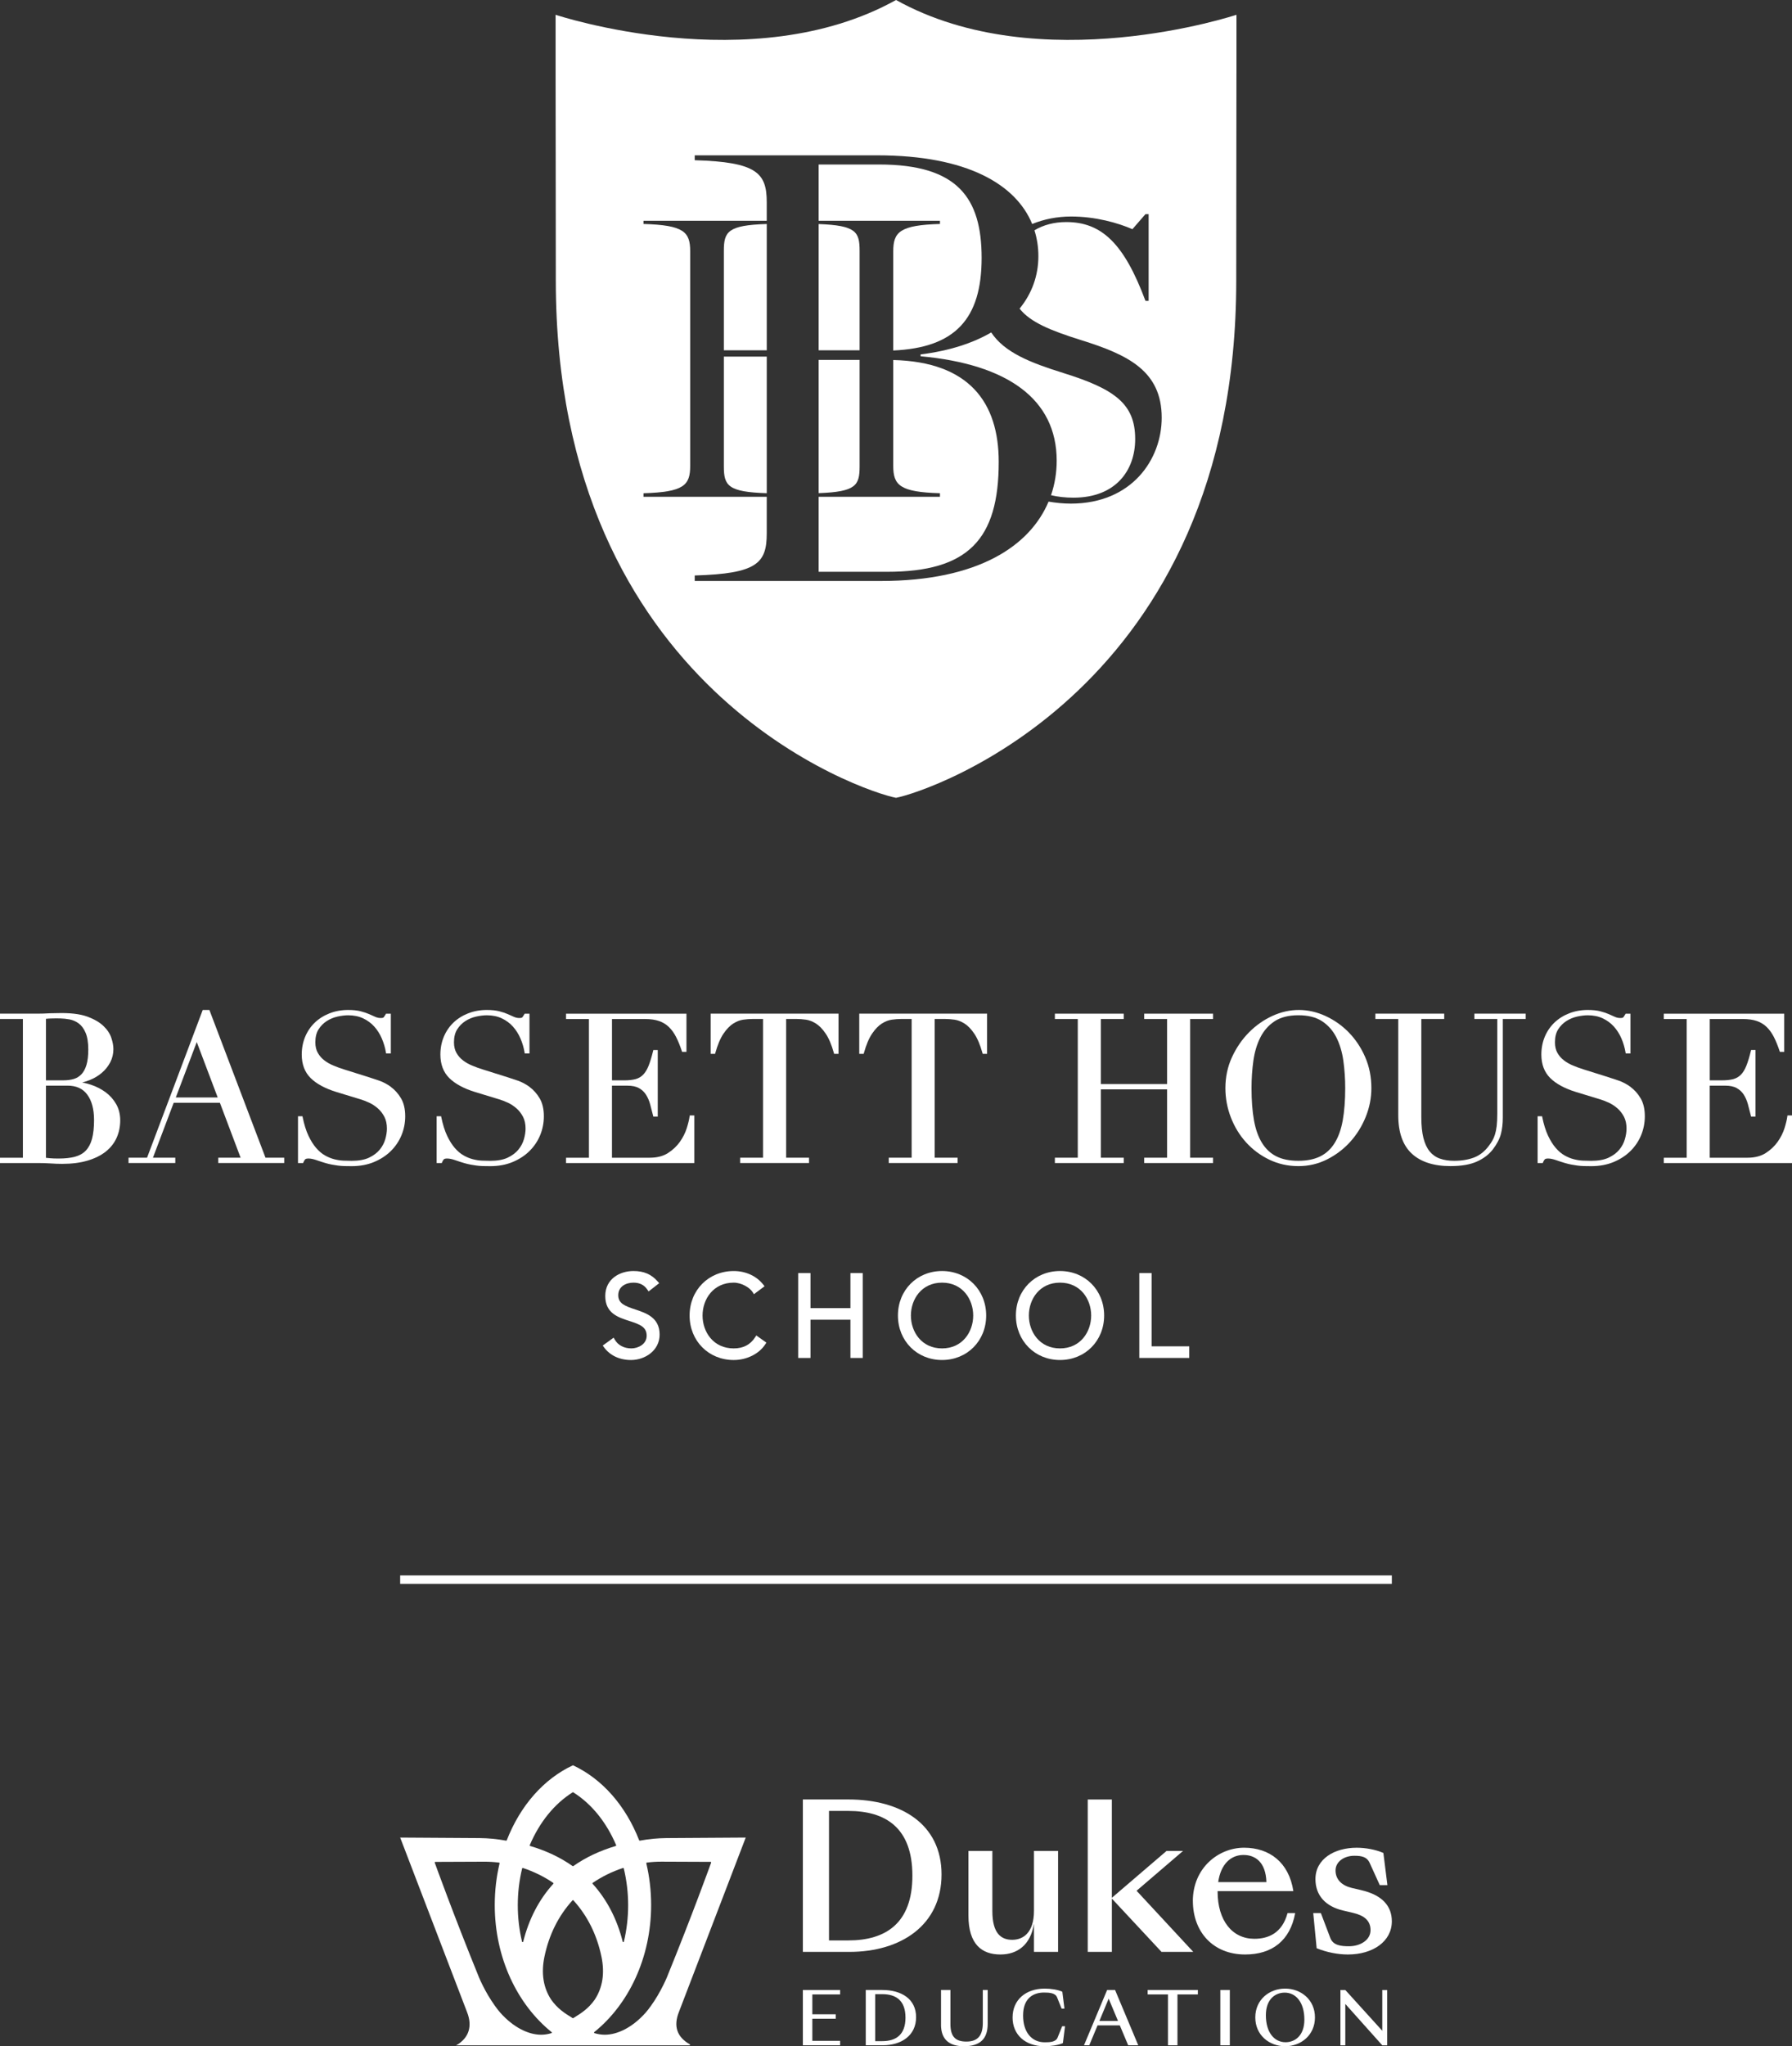 <?xml version="1.0" encoding="UTF-8"?><svg id="Layer_2" xmlns="http://www.w3.org/2000/svg" viewBox="0 0 106.387 121.424"><rect x="0" y="0" width="106.387" height="121.424" fill="#333333" stroke="none"/><g id="Components"><g id="_08841ec6-ad37-48c6-b3e1-8757eed89b1a_5"><path d="M37.718,77.704c-.628-.207-1.014-.359-1.014-.847,0-.515.454-.745.901-.745.369,0,.64.135.827.414l.073.108.63-.491-.085-.097c-.377-.431-.823-.624-1.445-.624-.805,0-1.672.464-1.672,1.483,0,1.022.761,1.266,1.432,1.482.636.205,1.026.357,1.026.875s-.531.752-.908.752c-.435,0-.795-.19-.986-.522l-.067-.116-.647.469.071.098c.357.491.929.76,1.607.76.835,0,1.699-.564,1.699-1.509,0-1.014-.801-1.277-1.444-1.49" style="fill:#fff;"/><path d="M44.832,79.351c-.288.445-.704.663-1.273.663-1.215,0-1.85-.982-1.85-1.951s.635-1.951,1.85-1.951c.467,0,.96.296,1.129.572l.07.114.632-.472-.076-.098c-.402-.511-1.041-.805-1.754-.805-1.494,0-2.62,1.135-2.62,2.64s1.126,2.64,2.62,2.64c.773,0,1.51-.367,1.875-.936l.062-.097-.597-.424-.069.106Z" style="fill:#fff;"/><polygon points="50.489 77.623 48.117 77.623 48.117 75.544 47.387 75.544 47.387 80.581 48.117 80.581 48.117 78.312 50.489 78.312 50.489 80.581 51.218 80.581 51.218 75.544 50.489 75.544 50.489 77.623" style="fill:#fff;"/><path d="M55.927,80.014c-1.214,0-1.849-.982-1.849-1.951s.635-1.951,1.849-1.951c1.215,0,1.85.982,1.85,1.951s-.635,1.951-1.85,1.951M55.927,75.422c-1.493,0-2.619,1.135-2.619,2.64s1.126,2.64,2.619,2.64,2.62-1.135,2.62-2.64-1.127-2.64-2.62-2.64" style="fill:#fff;"/><path d="M62.93,80.014c-1.214,0-1.849-.982-1.849-1.951s.635-1.951,1.849-1.951c1.215,0,1.85.982,1.85,1.951s-.635,1.951-1.85,1.951M62.93,75.422c-1.493,0-2.619,1.135-2.619,2.64s1.126,2.64,2.619,2.64,2.62-1.135,2.62-2.64-1.127-2.64-2.62-2.64" style="fill:#fff;"/><polygon points="68.368 79.891 68.368 75.544 67.639 75.544 67.639 80.58 70.603 80.58 70.603 79.891 68.368 79.891" style="fill:#fff;"/><path d="M51.033,14.888c0-1.129-.208-1.511-2.432-1.593v7.491h2.432v-5.898Z" style="fill:#fff;"/><path d="M55.803,13.29c-2.373.07-2.773.471-2.773,1.621v5.887c3.672-.161,5.247-1.876,5.247-5.492,0-3.552-1.413-5.545-6.088-5.545h-3.588v3.341h7.202v.188Z" style="fill:#fff;"/><path d="M42.973,27.671c0,1.145.235,1.522,2.548,1.596v-8.106h-2.548v6.509Z" style="fill:#fff;"/><path d="M42.973,14.888v5.898h2.548v-7.494c-2.313.073-2.548.451-2.548,1.596" style="fill:#fff;"/><path d="M51.033,27.671v-6.313h-2.432v7.905c2.224-.081,2.432-.463,2.432-1.592" style="fill:#fff;"/><path d="M63.564,29.884c-.434,0-.876-.044-1.313-.118-1.101,2.619-4.169,4.709-9.954,4.709h-11.053v-.326c3.696-.108,4.276-.724,4.276-2.5v-2.169h-7.318v-.211c2.397-.071,2.773-.47,2.773-1.622v-12.736c0-1.151-.376-1.551-2.773-1.621v-.188h7.318v-1.095c0-1.739-.58-2.392-4.276-2.5v-.29h10.835c5.357,0,8.24,1.741,9.199,4.074.706-.287,1.49-.443,2.309-.443,1.457,0,2.773.376,3.642.752l.775-.893h.188v5.146h-.188c-1.269-3.407-2.607-4.676-4.699-4.676-.718,0-1.364.17-1.892.489.155.492.233,1.005.233,1.532,0,1.151-.378,2.213-1.115,3.116.634.804,1.821,1.294,3.643,1.866,2.796.87,4.794,1.834,4.794,4.606,0,2.467-1.763,5.099-5.405,5.099M53.194,0h0c-8.551,4.759-20.21.877-20.21.877v3.486c.002,4.687.013,7.335.013,12.281,0,24.315,18.305,30.346,20.198,30.697,1.893-.352,20.198-6.382,20.198-30.697,0-4.946.011-7.594.012-12.281h.001V.877s-11.659,3.882-20.21-.877" style="fill:#fff;"/><path d="M53.03,21.363v6.284c0,1.151.399,1.551,2.773,1.621v.212h-7.202v4.451h4.058c4.82,0,6.633-1.92,6.633-6.522,0-3.537-1.763-5.934-6.262-6.046" style="fill:#fff;"/><path d="M63.117,22.13c-1.952-.607-3.488-1.217-4.271-2.403-1.085.634-2.483,1.091-4.193,1.305v.108c5.146.47,8.08,2.537,8.08,6.197,0,.695-.108,1.385-.336,2.049.409.095.848.146,1.33.146,2.515,0,3.666-1.621,3.666-3.477,0-2.068-1.175-2.961-4.277-3.924" style="fill:#fff;"/><path d="M5.584,66.456c0,.448-.041.825-.12,1.12-.078.289-.202.523-.368.698-.166.173-.381.296-.64.365-.267.072-.592.108-.968.108-.217,0-.385-.006-.501-.018-.092-.01-.18-.018-.259-.025v-4.283h1.274c.528,0,.914.174,1.179.534.267.362.402.866.402,1.5M2.728,64.106v-3.649c.089-.011.196-.018.315-.021.362-.01.714-.014,1.075.053.205.039.393.121.559.244.165.122.301.308.405.552.106.247.159.582.159.995,0,.366-.036.673-.107.91-.07.232-.17.419-.296.553-.126.133-.278.228-.452.281-.18.054-.384.082-.604.082h-1.054ZM6.268,64.812c-.254-.187-.541-.335-.853-.439-.18-.059-.359-.107-.535-.141.157-.037.311-.086.46-.147.267-.108.506-.253.711-.429.207-.177.373-.387.495-.621.123-.238.186-.501.186-.78,0-.202-.042-.43-.126-.678-.085-.251-.244-.487-.472-.702-.226-.214-.539-.396-.93-.542-.466-.173-1.085-.238-1.852-.213-.122.005-.247.006-.382.007-.129.007-.257.014-.384.018-.126.004-.25.006-.371.006H0v.315h1.359v8.233H0v.315h2.215c.147,0,.284.002.414.006.13.004.256.01.378.018.123.008.24.014.351.019.111.004.224.006.339.006.569,0,1.074-.065,1.502-.193.432-.129.794-.308,1.078-.533.285-.226.502-.501.645-.817.142-.314.215-.664.215-1.04,0-.362-.082-.687-.243-.967-.159-.277-.37-.513-.626-.702" style="fill:#fff;"/><path d="M12.924,65.122h-2.486l1.243-3.287,1.243,3.287ZM12.429,59.93h-.393l-3.306,8.768h-1.1v.315h2.777v-.315h-1.327l1.232-3.26h2.742l1.231,3.26h-1.326v.315h3.915v-.315h-1.112l-3.331-8.768Z" style="fill:#fff;"/><path d="M23.216,64.5c-.229-.166-.469-.294-.711-.377-.238-.081-.435-.147-.59-.196l-1.482-.466c-.208-.064-.419-.14-.624-.225-.202-.083-.387-.187-.547-.309-.159-.12-.29-.269-.391-.444-.099-.172-.15-.384-.15-.632,0-.31.064-.57.19-.769.129-.202.292-.368.486-.492.196-.126.411-.215.638-.266.231-.051.444-.077.633-.077.338,0,.639.062.894.183.255.122.477.285.657.485.181.202.332.438.446.703.116.268.199.548.247.835l.01.06h.281v-2.361h-.286l-.02.037c-.082.143-.122.183-.135.193-.008.007-.045.027-.17.027-.103,0-.207-.023-.307-.067l-.374-.166c-.142-.062-.312-.119-.507-.169-.198-.05-.444-.076-.735-.076-.399,0-.772.068-1.11.202-.338.133-.632.32-.875.553-.243.235-.434.517-.568.839-.134.322-.202.675-.202,1.05,0,.581.178,1.051.529,1.398.345.341.86.62,1.53.826l1.409.429c.166.048.346.117.534.204.185.086.359.2.516.338.156.137.286.305.388.5.1.193.151.429.151.702,0,.188-.032.398-.096.623-.062.222-.173.432-.329.623-.156.191-.37.351-.636.477-.267.126-.615.189-1.035.189-.154,0-.318-.004-.492-.012-.169-.007-.35-.036-.537-.083-.184-.047-.37-.123-.552-.226-.179-.101-.354-.248-.52-.438-.167-.191-.322-.437-.461-.731-.14-.295-.255-.664-.344-1.098l-.011-.057h-.266v2.776h.305l.018-.045c.029-.073.063-.132.102-.174.029-.032.1-.05.198-.05.13,0,.286.032.466.094.186.065.364.123.53.172.14.041.271.073.387.094.115.02.23.039.345.056.116.017.242.027.376.032.131.004.283.006.455.006.489,0,.935-.083,1.326-.244.391-.163.728-.381,1.002-.652.275-.271.489-.588.635-.942.146-.354.22-.732.22-1.123,0-.428-.084-.786-.249-1.065-.164-.277-.365-.502-.596-.671" style="fill:#fff;"/><path d="M31.446,64.5c-.229-.166-.469-.294-.711-.377-.238-.081-.435-.147-.59-.196l-1.482-.466c-.208-.064-.419-.14-.624-.225-.202-.083-.387-.187-.547-.309-.159-.12-.291-.269-.391-.444-.099-.172-.15-.384-.15-.632,0-.31.064-.57.191-.769.128-.202.292-.368.486-.492.196-.126.411-.215.638-.266.231-.051.444-.077.633-.077.338,0,.639.062.894.183.255.122.477.285.657.485.181.202.332.438.446.703.116.268.199.548.247.835l.01.06h.281v-2.361h-.286l-.02.037c-.083.143-.122.183-.135.193-.008.007-.045.027-.17.027-.103,0-.207-.023-.307-.067l-.374-.166c-.142-.062-.313-.119-.507-.169-.198-.05-.444-.076-.735-.076-.399,0-.772.068-1.11.202-.338.133-.632.32-.875.553-.243.235-.434.517-.568.839-.134.322-.202.675-.202,1.05,0,.581.178,1.051.529,1.398.345.341.86.62,1.529.826l1.41.429c.166.048.346.117.534.204.185.086.359.2.516.338.156.137.286.305.388.5.1.193.151.429.151.702,0,.188-.032.398-.096.623-.062.222-.173.432-.329.623-.156.191-.37.351-.636.477-.267.126-.615.189-1.035.189-.154,0-.318-.004-.492-.012-.169-.007-.35-.036-.537-.083-.184-.047-.37-.123-.552-.226-.179-.101-.354-.248-.52-.438-.167-.191-.322-.437-.461-.731-.14-.295-.255-.664-.344-1.098l-.011-.057h-.266v2.776h.305l.018-.045c.029-.073.063-.132.102-.174.029-.032.1-.05.198-.05.13,0,.286.032.466.094.186.065.364.123.53.172.14.041.271.073.387.094.115.02.23.039.345.056.116.017.242.027.376.032.131.004.283.006.455.006.489,0,.935-.083,1.326-.244.391-.163.728-.381,1.002-.652.275-.271.489-.588.635-.942.146-.354.22-.732.22-1.123,0-.428-.084-.786-.249-1.065-.164-.277-.365-.502-.596-.671" style="fill:#fff;"/><path d="M40.939,66.251c-.024.183-.081.417-.169.698-.088.278-.225.549-.407.807-.182.257-.42.481-.709.667-.284.183-.648.276-1.081.276h-2.242v-4.276h.92c.281,0,.509.048.682.144.172.096.312.226.415.387.106.165.19.356.248.568.061.22.12.448.177.683l.013.055h.263v-3.952h-.263l-.013.055c-.088.362-.18.662-.272.89-.09.223-.2.4-.327.527-.125.125-.277.211-.451.257-.18.047-.405.071-.667.071h-.724v-3.64h1.96c.326,0,.606.04.834.119.226.078.423.198.586.357.165.161.308.36.427.593.12.237.234.516.338.829l.017.05h.259v-2.263h-7.149v.315h1.359v8.232h-1.359v.316h7.614v-2.826h-.27l-.008.062Z" style="fill:#fff;"/><path d="M42.191,62.536h.262l.014-.053c.136-.488.3-.875.486-1.148.185-.272.38-.473.579-.598.198-.125.396-.202.59-.229.2-.028.382-.042.541-.042h.638v8.232h-1.359v.315h4.088v-.315h-1.359v-8.232h.638c.159,0,.341.014.541.042.193.027.392.104.59.229.199.125.393.326.579.598.186.274.35.66.486,1.148l.015.053h.261v-2.385h-7.589v2.385Z" style="fill:#fff;"/><path d="M51.013,62.536h.262l.014-.053c.136-.488.3-.875.486-1.148.185-.272.38-.473.578-.598.199-.125.397-.202.59-.229.2-.028.382-.042.541-.042h.638v8.232h-1.359v.315h4.087v-.315h-1.359v-8.232h.638c.159,0,.341.014.541.042.193.027.392.104.59.229.199.125.393.326.579.598.186.274.35.66.486,1.148l.015.053h.261v-2.385h-7.589v2.385Z" style="fill:#fff;"/><polygon points="67.928 60.466 69.288 60.466 69.288 64.327 65.354 64.327 65.354 60.466 66.713 60.466 66.713 60.151 62.626 60.151 62.626 60.466 63.985 60.466 63.985 68.698 62.626 68.698 62.626 69.014 66.713 69.014 66.713 68.698 65.354 68.698 65.354 64.642 69.288 64.642 69.288 68.698 67.928 68.698 67.928 69.014 72.016 69.014 72.016 68.698 70.656 68.698 70.656 60.466 72.016 60.466 72.016 60.151 67.928 60.151 67.928 60.466" style="fill:#fff;"/><path d="M77.082,68.882c-.517,0-.956-.088-1.302-.262-.346-.172-.632-.439-.854-.794-.223-.357-.384-.81-.48-1.346-.097-.54-.146-1.182-.146-1.91,0-.557.037-1.104.11-1.625.072-.516.211-.983.415-1.386.202-.399.486-.721.845-.958.358-.236.832-.356,1.411-.356s1.054.119,1.411.356c.359.237.643.559.845.958.203.404.343.87.415,1.386.073.521.11,1.068.11,1.625,0,.728-.05,1.37-.146,1.91-.096.535-.257.988-.48,1.346-.22.355-.509.622-.858.794-.352.174-.788.262-1.297.262M80.073,61.262c-.405-.413-.872-.741-1.387-.976-1.004-.459-2.093-.487-3.151,0-.511.235-.978.563-1.387.976-.408.412-.747.905-1.006,1.466-.261.562-.393,1.182-.393,1.842,0,.594.108,1.178.323,1.734.214.557.517,1.055.902,1.48.384.426.847.771,1.375,1.027.53.256,1.113.387,1.733.387.605,0,1.178-.134,1.704-.399.524-.264.987-.616,1.375-1.044.387-.429.696-.926.919-1.479.223-.553.336-1.126.336-1.705,0-.659-.123-1.279-.367-1.841-.243-.56-.572-1.054-.976-1.467" style="fill:#fff;"/><path d="M87.532,60.466h1.359v5.622c0,.29-.013.537-.036.732-.024.194-.058.362-.102.501-.044.138-.095.258-.153.359-.059.102-.129.207-.21.312-.244.33-.538.562-.874.692-.341.131-.741.198-1.187.198-.317,0-.602-.044-.845-.131-.24-.085-.444-.228-.606-.425-.163-.199-.288-.466-.371-.793-.084-.332-.126-.744-.126-1.225v-5.843h1.359v-.315h-4.087v.315h1.359v5.72c0,1.013.27,1.776.801,2.269.529.492,1.302.742,2.296.742.652,0,1.185-.092,1.585-.276.401-.183.72-.43.946-.732.233-.308.39-.611.466-.901.074-.287.112-.608.112-.955v-5.867h1.359v-.315h-3.046v.315Z" style="fill:#fff;"/><path d="M96.808,64.5c-.229-.166-.469-.294-.711-.377-.238-.081-.435-.147-.59-.196l-1.482-.466c-.208-.064-.419-.14-.624-.225-.202-.083-.387-.187-.547-.309-.159-.12-.291-.269-.391-.444-.099-.172-.15-.384-.15-.632,0-.31.064-.57.191-.769.128-.202.292-.368.486-.492.196-.126.411-.215.638-.266.231-.051.444-.077.633-.077.338,0,.639.062.894.183.255.122.477.285.657.485.181.202.332.438.447.703.115.268.198.548.246.835l.01.06h.281v-2.361h-.286l-.02.037c-.082.143-.122.183-.135.193-.008.007-.045.027-.17.027-.104,0-.207-.023-.307-.067l-.374-.166c-.142-.062-.312-.119-.507-.169-.198-.05-.444-.076-.735-.076-.399,0-.772.068-1.11.202-.338.133-.632.32-.875.553-.243.235-.435.517-.568.839-.134.322-.202.675-.202,1.05,0,.581.178,1.051.529,1.398.345.341.86.62,1.529.826l1.41.429c.166.048.346.117.534.204.185.086.359.2.516.338.156.137.286.305.388.5.1.193.151.429.151.702,0,.188-.032.398-.096.623-.062.222-.173.432-.329.623-.156.191-.371.351-.637.477-.267.126-.615.189-1.035.189-.154,0-.318-.004-.492-.012-.169-.007-.35-.036-.537-.083-.184-.047-.37-.123-.551-.226-.18-.101-.355-.248-.52-.438-.167-.191-.322-.437-.461-.731-.139-.295-.255-.664-.344-1.098l-.011-.057h-.266v2.776h.305l.018-.045c.029-.073.063-.132.102-.174.029-.032.1-.05.198-.05.129,0,.286.032.466.094.186.065.364.123.53.172.14.041.271.073.387.094.115.02.23.039.346.056.115.017.241.027.375.032.131.004.283.006.455.006.489,0,.935-.083,1.326-.244.391-.163.728-.381,1.002-.652.275-.271.489-.588.635-.942.146-.354.22-.732.22-1.123,0-.428-.084-.786-.249-1.065-.164-.277-.364-.502-.596-.671" style="fill:#fff;"/><path d="M106.118,66.188l-.008.062c-.024.183-.081.418-.168.699-.088.277-.224.549-.407.806-.182.257-.42.481-.709.667-.284.183-.648.277-1.081.277h-2.242v-4.277h.92c.281,0,.509.048.681.144.173.096.312.226.416.386.106.165.19.356.248.569.061.22.12.447.177.683l.013.056h.263v-3.953h-.263l-.013.055c-.088.362-.18.662-.272.89-.09.223-.2.401-.327.527-.125.125-.277.211-.451.257-.18.047-.405.071-.667.071h-.724v-3.639h1.961c.325,0,.605.04.833.118.226.078.423.198.586.357.165.161.308.361.427.593.12.237.234.516.338.829l.017.05h.259v-2.263h-7.149v.316h1.359v8.232h-1.359v.315h7.614v-2.826h-.27Z" style="fill:#fff;"/><rect x="23.757" y="93.485" width="58.873" height=".5" style="fill:#fff;"/><path d="M47.664,115.824v-9.045h2.697c3.126,0,5.536,1.456,5.536,4.451,0,3.007-2.41,4.594-5.465,4.594h-2.768ZM50.361,115.144c2.219,0,3.806-1.014,3.806-3.842,0-2.84-1.587-3.842-3.806-3.842h-1.145v7.684h1.145Z" style="fill:#fff;"/><path d="M62.816,109.834v5.99h-1.432v-1.671c-.203,1.277-1.002,1.826-1.993,1.826-1.086,0-1.897-.585-1.897-2.315v-3.83h1.42v3.568c0,1.336.525,1.706,1.181,1.706.632,0,1.289-.406,1.289-1.718v-3.556h1.432Z" style="fill:#fff;"/><path d="M64.576,106.78h1.432v5.835l3.246-2.78h.978l-2.756,2.362,3.365,3.627h-1.885l-2.947-3.162v3.162h-1.432v-9.045Z" style="fill:#fff;"/><path d="M70.817,112.805c0-1.945,1.504-3.162,3.043-3.162,1.492,0,2.661.859,2.924,2.577h-4.498v.012c0,1.754.883,2.816,2.184,2.816.811,0,1.647-.322,1.969-1.527h.453c-.298,1.635-1.372,2.458-2.971,2.458-1.909,0-3.102-1.348-3.102-3.174ZM72.32,111.684h2.864c-.036-1.193-.668-1.611-1.36-1.611-.752,0-1.348.537-1.503,1.611Z" style="fill:#fff;"/><path d="M78.167,115.609l-.203-2.088h.453l.561,1.48c.167.442.644.489,1.11.489.656,0,1.277-.358,1.277-.955,0-.573-.382-.871-1.038-1.026l-.609-.143c-.99-.239-1.623-.859-1.623-1.861,0-1.193,1.122-1.861,2.446-1.861.537,0,1.122.107,1.587.31l.239,1.909h-.453l-.597-1.312c-.167-.37-.477-.43-.919-.43-.597,0-1.11.346-1.11.871,0,.537.37.895.967,1.038l.561.131c1.229.286,1.814.931,1.814,1.849,0,1.193-1.122,1.969-2.613,1.969-.597,0-1.253-.131-1.849-.37Z" style="fill:#fff;"/><path d="M47.664,118.085h2.213v.264h-1.65v1.178h1.39v.264h-1.39v1.312h1.65v.264h-2.213v-3.282Z" style="fill:#fff;"/><path d="M51.398,121.367v-3.282h.979c1.134,0,2.009.528,2.009,1.615,0,1.091-.875,1.667-1.983,1.667h-1.005ZM52.376,121.121c.805,0,1.381-.368,1.381-1.394,0-1.031-.576-1.394-1.381-1.394h-.416v2.789h.416Z" style="fill:#fff;"/><path d="M55.867,120.142v-2.057h.558v2.022c0,.762.312,1.039.948,1.039.719,0,.974-.407.974-1.109v-1.953h.29v2.009c0,.901-.459,1.329-1.412,1.329-.87,0-1.36-.398-1.36-1.282Z" style="fill:#fff;"/><path d="M60.115,119.713c0-1.035.775-1.71,1.909-1.71.364,0,.788.065,1.044.186l.126,1h-.169l-.269-.667c-.104-.264-.463-.286-.775-.286-.619,0-1.243.32-1.243,1.364,0,.966.494,1.589,1.282,1.589.307,0,.658-.013.766-.277l.273-.675h.169l-.126,1c-.256.121-.719.186-1.1.186-1.121,0-1.888-.671-1.888-1.71Z" style="fill:#fff;"/><path d="M66.481,120.185h-1.321l-.494,1.182h-.312l1.373-3.282h.472l1.377,3.282h-.598l-.498-1.182ZM66.373,119.921l-.554-1.321-.55,1.321h1.104Z" style="fill:#fff;"/><path d="M69.34,118.349h-1.208v-.264h2.983v.264h-1.212v3.018h-.563v-3.018Z" style="fill:#fff;"/><path d="M72.449,118.085h.563v3.282h-.563v-3.282Z" style="fill:#fff;"/><path d="M74.524,119.713c0-1.052.831-1.71,1.771-1.71s1.771.658,1.771,1.71-.831,1.71-1.771,1.71-1.771-.658-1.771-1.71ZM77.438,119.843c0-1.026-.507-1.602-1.165-1.602-.567,0-1.121.394-1.121,1.342,0,1.026.502,1.602,1.169,1.602.563,0,1.117-.394,1.117-1.342Z" style="fill:#fff;"/><path d="M82.063,120.506v-2.42h.29v3.282h-.29l-2.195-2.455v2.455h-.29v-3.282h.29l2.195,2.42Z" style="fill:#fff;"/><path d="M40.948,121.307h0c-.772-.441-.967-1.085-.65-1.897l3.974-10.369-4.707.03c-.54.007-1.018.051-1.581.153-.002 0-.004.001-.006.001-.015,0-.028-.009-.033-.023-.806-2.066-2.202-3.646-3.93-4.451h0c-1.729.805-3.124,2.385-3.93,4.451-.006.014-.019.023-.033.023-.002,0-.004-0-.006-.001-.563-.102-1.04-.146-1.581-.153l-4.707-.03,3.974,10.369c.317.812.122,1.519-.65,1.96h0c-.01.006-.017-.013-.017,0,0,.019.015,0,.034,0h13.833c.019,0,.034-.015.034-.034,0-.013-.007-.023-.017-.029ZM36.998,110.843c.006,0,.012.002.018.005.009.005.015.013.017.023.171.711.258,1.446.258,2.184,0,.731-.085,1.459-.252,2.163-.004.016-.018.027-.035.027h-0c-.017,0-.031-.011-.035-.027-.338-1.345-.94-2.502-1.788-3.436-.007-.008-.01-.018-.009-.028.001-.01.007-.019.016-.025.549-.374,1.155-.671,1.8-.884.004-.001.007-.002.011-.002ZM31.45,109.492c.582-1.368,1.462-2.453,2.546-3.136.012-.007.026-.007.038,0,1.084.683,1.964,1.768,2.546,3.136.004.009.004.02-0.0.029-.004.009-.012.016-.022.019-.947.279-1.795.68-2.522,1.193-.012.009-.029.009-.041,0-.726-.513-1.575-.915-2.522-1.193-.01-.003-.018-.01-.022-.019-.004-.009-.004-.02-0-.029ZM30.997,110.871c.002-.01.009-.018.017-.023.005-.003.011-.005.018-.005.004,0,.008.001.011.002.645.213,1.251.51,1.8.884.009.006.014.015.016.025.001.01-.002.021-.009.028-.849.934-1.45,2.091-1.788,3.436-.004.016-.018.027-.035.027h-0c-.017,0-.031-.011-.035-.027-.167-.704-.252-1.432-.252-2.163,0-.739.087-1.474.258-2.184ZM32.761,120.618c-.003.013-.012.024-.025.028-.201.062-.407.094-.611.094-.768,0-1.656-.445-2.425-1.308-.173-.194-.46-.585-.728-1.038-.218-.369-.437-.815-.531-1.046-1.514-3.714-2.62-6.786-2.631-6.816-.004-.011-.003-.023.004-.033.007-.009.018-.015.029-.015l2.923-.012h0c.28-0.0.568.018.862.055.01.001.019.007.025.015.006.009.008.019.005.029-.186.786-.286,1.614-.286,2.471,0,3.136,1.338,5.902,3.375,7.543.01.008.016.021.013.035ZM34.034,119.754c-.012.007-.026.007-.038,0-.496-.303-.9-.567-1.277-1.099-.467-.712-.6-1.57-.395-2.552.271-1.3.832-2.423,1.665-3.338.013-.015.039-.015.052,0,.833.915,1.393,2.038,1.665,3.338.205.982.072,1.84-.395,2.552-.377.532-.781.795-1.277,1.099ZM39.057,118.394c-.268.453-.555.843-.728,1.038-.769.863-1.657,1.308-2.425,1.308-.204,0-.41-.032-.611-.094-.013-.004-.022-.015-.025-.028-.003-.013.003-.026.013-.035,2.037-1.641,3.375-4.407,3.375-7.543,0-.856-.1-1.685-.286-2.471-.002-.01-0-.02.005-.029.006-.008.015-.014.025-.015.294-.037.582-.055.862-.055h0l2.923.012c.012,0,.023.006.029.015.007.009.008.022.004.033-.011.031-1.117,3.102-2.631,6.816-.095.231-.313.677-.531,1.046Z" style="fill:#fff;"/></g></g></svg>